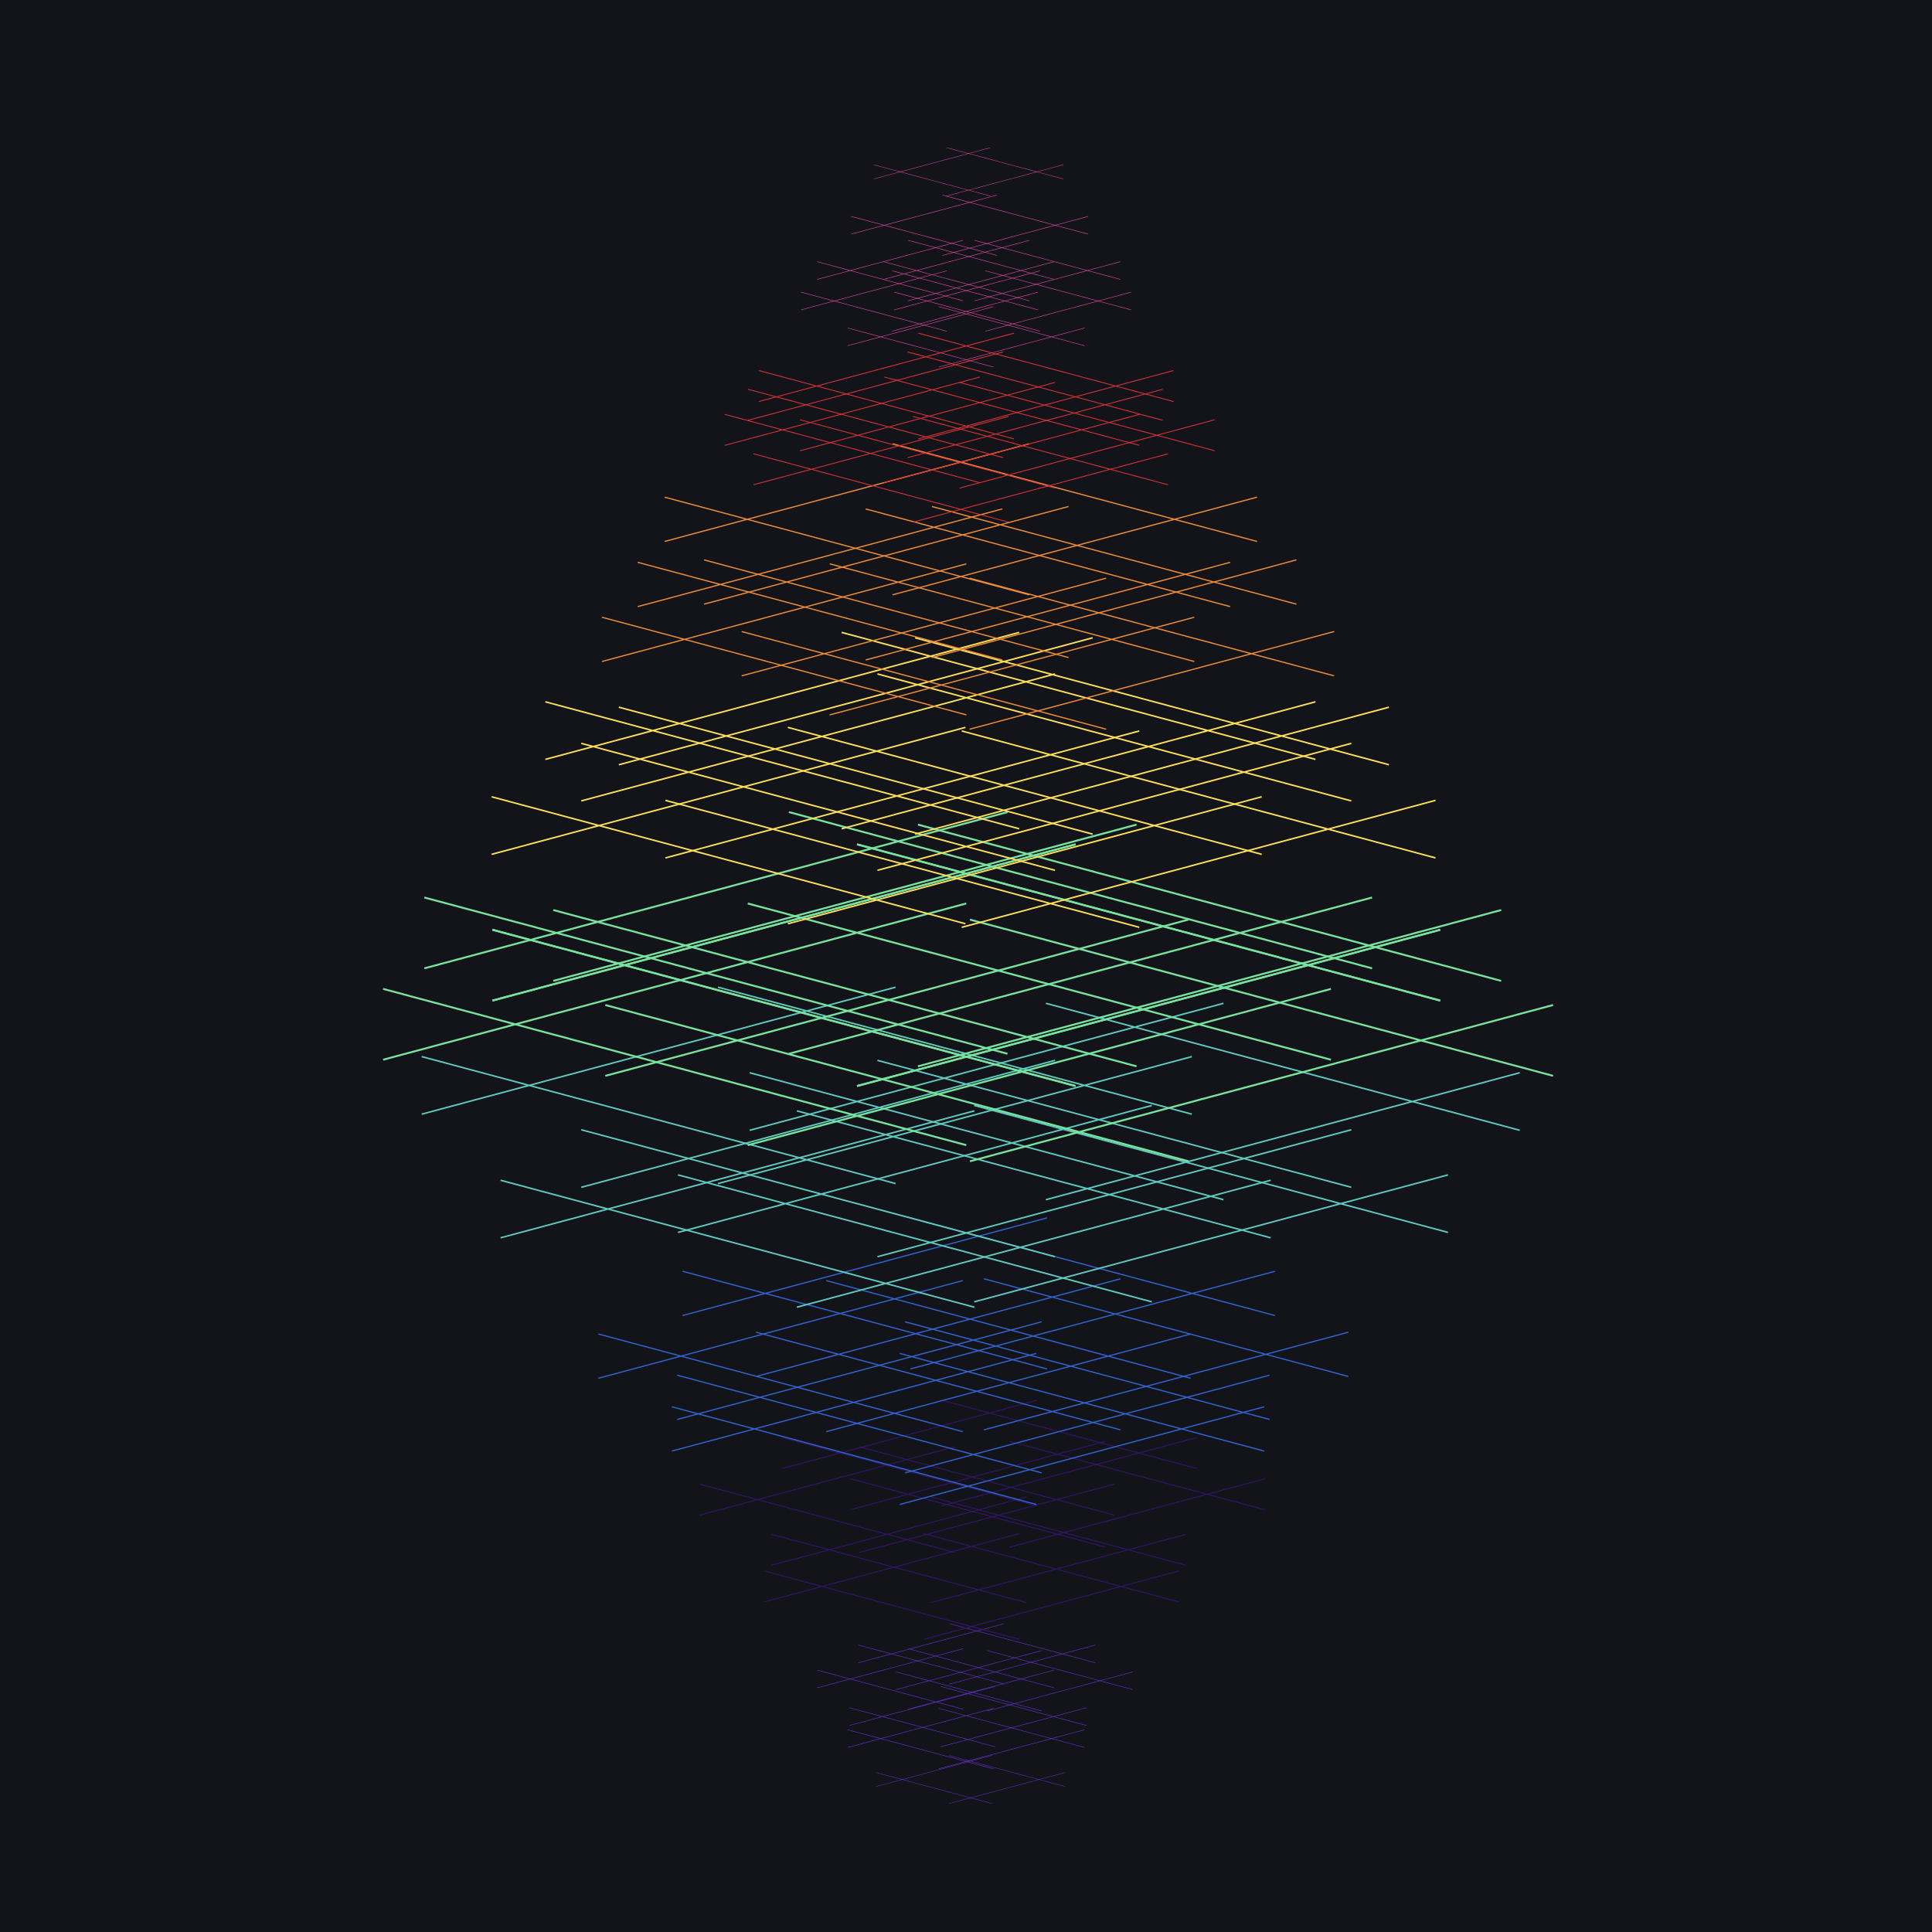<svg xmlns="http://www.w3.org/2000/svg" width="2048" height="2048"><path fill="#12141A" d="M0 0h2048v2048H0z"/><style>#frame-base line{vector-effect:non-scaling-stroke}@media (min-width:1500px){.scale-0-5,.scale-0-875,.scale-1-25,.scale-1-625,.scale-2{stroke-width:4px}}@media (max-width:1499px) and (min-width:1000px){.scale-0-5,.scale-0-875,.scale-1-25,.scale-1-625,.scale-2{stroke-width:3px}}@media (max-width:999px) and (min-width:600px){.scale-0-5,.scale-0-875,.scale-1-25,.scale-1-625,.scale-2{stroke-width:2px}}@media (max-width:599px){.scale-0-5,.scale-0-875,.scale-1-25,.scale-1-625,.scale-2{stroke-width:1px}}</style><defs><g id="frame-base"><path d="M.984 84.836 310.081 2.014M.984 47.29l309.097 82.821M503.34 84.836 194.243 2.014M503.34 47.289l-309.096 82.822" vector-effect="non-scaling-stroke"/></g></defs><g id="frame-9" class="draggable-frame" data-color="#6C31D7" data-scale=".4" transform="translate(928 1859.95)"><use stroke="#6C31D7" class="scale-0-5" href="#frame-base" transform="scale(.4)"/></g><g class="draggable-frame" data-color="#6C31D7" data-scale=".5" transform="translate(898 1809.95)"><use stroke="#6C31D7" class="scale-0-5" href="#frame-base" transform="scale(.5)"/></g><g id="frame-10" class="draggable-frame" data-color="#6C31D7" data-scale=".5" transform="translate(909.397 1720.147)"><use stroke="#6C31D7" class="scale-0-5" href="#frame-base" transform="scale(.5)"/></g><g id="frame-11" class="draggable-frame" data-color="#6C31D7" data-scale=".5" transform="translate(899.9 1786.628)"><use stroke="#6C31D7" class="scale-0-5" href="#frame-base" transform="scale(.5)"/></g><g id="frame-12" class="draggable-frame" data-color="#6C31D7" data-scale=".5" transform="translate(865.709 1746.74)"><use stroke="#6C31D7" class="scale-0-5" href="#frame-base" transform="scale(.5)"/></g><g id="frame-13" class="draggable-frame" data-color="#6C31D7" data-scale=".5" transform="translate(949.286 1748.639)"><use stroke="#6C31D7" class="scale-0-5" href="#frame-base" transform="scale(.5)"/></g><g id="frame-8" class="draggable-frame" data-color="#371471" data-scale=".875" transform="translate(809.198 1623.9)"><use stroke="#371471" class="scale-0-875" href="#frame-base" transform="scale(.875)"/></g><g id="frame-14" class="draggable-frame" data-color="#371471" data-scale=".875" transform="translate(828.193 1482.468)"><use stroke="#371471" class="scale-0-875" href="#frame-base" transform="scale(.875)"/></g><g id="frame-15" class="draggable-frame" data-color="#371471" data-scale=".875" transform="translate(816.796 1585.04)"><use stroke="#371471" class="scale-0-875" href="#frame-base" transform="scale(.875)"/></g><g id="frame-16" class="draggable-frame" data-color="#371471" data-scale=".875" transform="translate(900.373 1526.156)"><use stroke="#371471" class="scale-0-875" href="#frame-base" transform="scale(.875)"/></g><g id="frame-17" class="draggable-frame" data-color="#371471" data-scale=".875" transform="translate(740.817 1531.855)"><use stroke="#371471" class="scale-0-875" href="#frame-base" transform="scale(.875)"/></g><g id="frame-7" class="draggable-frame" data-color="#3263D0" data-scale="1.25" transform="translate(710.9 1432.152)"><use stroke="#3263D0" class="scale-1-25" href="#frame-base" transform="scale(1.25)"/></g><g id="frame-18" class="draggable-frame" data-color="#3263D0" data-scale="1.25" transform="translate(716.598 1398.647)"><use stroke="#3263D0" class="scale-1-25" href="#frame-base" transform="scale(1.25)"/></g><g id="frame-19" class="draggable-frame" data-color="#3263D0" data-scale="1.25" transform="translate(722.296 1288.478)"><use stroke="#3263D0" class="scale-1-25" href="#frame-base" transform="scale(1.25)"/></g><g id="frame-20" class="draggable-frame" data-color="#3263D0" data-scale="1.25" transform="translate(800.175 1353.06)"><use stroke="#3263D0" class="scale-1-25" href="#frame-base" transform="scale(1.25)"/></g><g id="frame-21" class="draggable-frame" data-color="#3263D0" data-scale="1.25" transform="translate(633.021 1354.96)"><use stroke="#3263D0" class="scale-1-25" href="#frame-base" transform="scale(1.25)"/></g><g id="frame-6" class="draggable-frame" data-color="#5FC9BF" data-scale="1.625" transform="translate(614.5 1120.738)"><use stroke="#5FC9BF" class="scale-1-625" href="#frame-base" transform="scale(1.625)"/></g><g id="frame-22" class="draggable-frame" data-color="#5FC9BF" data-scale="1.625" transform="translate(793.05 1060.297)"><use stroke="#5FC9BF" class="scale-1-625" href="#frame-base" transform="scale(1.625)"/></g><g id="frame-23" class="draggable-frame" data-color="#5FC9BF" data-scale="1.625" transform="translate(445.447 1043.202)"><use stroke="#5FC9BF" class="scale-1-625" href="#frame-base" transform="scale(1.625)"/></g><g id="frame-24" class="draggable-frame" data-color="#5FC9BF" data-scale="1.625" transform="translate(717.071 1168.567)"><use stroke="#5FC9BF" class="scale-1-625" href="#frame-base" transform="scale(1.625)"/></g><g id="frame-25" class="draggable-frame" data-color="#5FC9BF" data-scale="1.625" transform="translate(529.024 1174.266)"><use stroke="#5FC9BF" class="scale-1-625" href="#frame-base" transform="scale(1.625)"/></g><g id="frame-5" class="draggable-frame" data-color="#77E39F" data-scale="2" transform="translate(520 891)"><use stroke="#77E39F" class="scale-2" href="#frame-base" transform="scale(2)"/></g><g id="frame-26" class="draggable-frame" data-color="#77E39F" data-scale="2" transform="translate(520 891)"><use stroke="#77E39F" class="scale-2" href="#frame-base" transform="scale(2)"/></g><g id="frame-27" class="draggable-frame" data-color="#77E39F" data-scale="2" transform="translate(584.582 870.106)"><use stroke="#77E39F" class="scale-2" href="#frame-base" transform="scale(2)"/></g><g id="frame-28" class="draggable-frame" data-color="#77E39F" data-scale="2" transform="translate(639.667 970.778)"><use stroke="#77E39F" class="scale-2" href="#frame-base" transform="scale(2)"/></g><g id="frame-29" class="draggable-frame" data-color="#77E39F" data-scale="2" transform="translate(404.132 953.683)"><use stroke="#77E39F" class="scale-2" href="#frame-base" transform="scale(2)"/></g><g id="frame-30" class="draggable-frame" data-color="#77E39F" data-scale="2" transform="translate(447.82 856.81)"><use stroke="#77E39F" class="scale-2" href="#frame-base" transform="scale(2)"/></g><g id="frame-4" class="draggable-frame" data-color="#FCDE5B" data-scale="1.625" transform="translate(614.5 711.138)"><use stroke="#FCDE5B" class="scale-1-625" href="#frame-base" transform="scale(1.625)"/></g><g id="frame-31" class="draggable-frame" data-color="#FCDE5B" data-scale="1.625" transform="translate(519.526 767.779)"><use stroke="#FCDE5B" class="scale-1-625" href="#frame-base" transform="scale(1.625)"/></g><g id="frame-32" class="draggable-frame" data-color="#FCDE5B" data-scale="1.625" transform="translate(654.389 672.805)"><use stroke="#FCDE5B" class="scale-1-625" href="#frame-base" transform="scale(1.625)"/></g><g id="frame-33" class="draggable-frame" data-color="#FCDE5B" data-scale="1.625" transform="translate(576.51 667.107)"><use stroke="#FCDE5B" class="scale-1-625" href="#frame-base" transform="scale(1.625)"/></g><g id="frame-34" class="draggable-frame" data-color="#FCDE5B" data-scale="1.625" transform="translate(703.775 771.578)"><use stroke="#FCDE5B" class="scale-1-625" href="#frame-base" transform="scale(1.625)"/></g><g id="frame-3" class="draggable-frame" data-color="#EF8C37" data-scale="1.25" transform="translate(674.81 536.973)"><use stroke="#EF8C37" class="scale-1-25" href="#frame-base" transform="scale(1.25)"/></g><g id="frame-35" class="draggable-frame" data-color="#EF8C37" data-scale="1.25" transform="translate(745.09 534.388)"><use stroke="#EF8C37" class="scale-1-25" href="#frame-base" transform="scale(1.25)"/></g><g id="frame-36" class="draggable-frame" data-color="#EF8C37" data-scale="1.25" transform="translate(703.302 467.907)"><use stroke="#EF8C37" class="scale-1-25" href="#frame-base" transform="scale(1.25)"/></g><g id="frame-37" class="draggable-frame" data-color="#EF8C37" data-scale="1.25" transform="translate(784.979 610.367)"><use stroke="#EF8C37" class="scale-1-25" href="#frame-base" transform="scale(1.25)"/></g><g id="frame-38" class="draggable-frame" data-color="#EF8C37" data-scale="1.25" transform="translate(636.82 595.171)"><use stroke="#EF8C37" class="scale-1-25" href="#frame-base" transform="scale(1.25)"/></g><g id="frame-2" class="draggable-frame" data-color="#DE3237" data-scale=".875" transform="translate(803.5 351.413)"><use stroke="#DE3237" class="scale-0-875" href="#frame-base" transform="scale(.875)"/></g><g id="frame-39" class="draggable-frame" data-color="#DE3237" data-scale=".875" transform="translate(792.103 371.278)"><use stroke="#DE3237" class="scale-0-875" href="#frame-base" transform="scale(.875)"/></g><g id="frame-40" class="draggable-frame" data-color="#DE3237" data-scale=".875" transform="translate(847.188 403.57)"><use stroke="#DE3237" class="scale-0-875" href="#frame-base" transform="scale(.875)"/></g><g id="frame-41" class="draggable-frame" data-color="#DE3237" data-scale=".875" transform="translate(767.41 397.87)"><use stroke="#DE3237" class="scale-0-875" href="#frame-base" transform="scale(.875)"/></g><g id="frame-42" class="draggable-frame" data-color="#DE3237" data-scale=".875" transform="translate(797.802 439.66)"><use stroke="#DE3237" class="scale-0-875" href="#frame-base" transform="scale(.875)"/></g><g id="frame-1" class="draggable-frame" data-color="#E84AA9" data-scale=".4" transform="translate(925.799 155.74)"><use stroke="#E84AA9" class="scale-0-5" href="#frame-base" transform="scale(.4)"/></g><g class="draggable-frame" data-color="#E84AA9" data-scale=".5" transform="translate(901.799 205.74)"><use stroke="#E84AA9" class="scale-0-5" href="#frame-base" transform="scale(.5)"/></g><g id="frame-43" class="draggable-frame" data-color="#E84AA9" data-scale=".5" transform="translate(935.99 253.755)"><use stroke="#E84AA9" class="scale-0-5" href="#frame-base" transform="scale(.5)"/></g><g id="frame-44" class="draggable-frame" data-color="#E84AA9" data-scale=".5" transform="translate(898 324.036)"><use stroke="#E84AA9" class="scale-0-5" href="#frame-base" transform="scale(.5)"/></g><g id="frame-45" class="draggable-frame" data-color="#E84AA9" data-scale=".5" transform="translate(947.386 286.047)"><use stroke="#E84AA9" class="scale-0-5" href="#frame-base" transform="scale(.5)"/></g><g id="frame-46" class="draggable-frame" data-color="#E84AA9" data-scale=".5" transform="translate(848.614 286.047)"><use stroke="#E84AA9" class="scale-0-5" href="#frame-base" transform="scale(.5)"/></g><g id="frame-47" class="draggable-frame" data-color="#E84AA9" data-scale=".5" transform="translate(865.709 253.756)"><use stroke="#E84AA9" class="scale-0-5" href="#frame-base" transform="scale(.5)"/></g><script>// Optional: Add JavaScript to dynamically adjust stroke width based on the SVG&apos;s current size
    function updateStrokeWidths() {
      const svgWidth = document.querySelector(&apos;svg&apos;).getBoundingClientRect().width;
      const lines = document.querySelectorAll(&apos;#frame-base line&apos;);
      let strokeWidth;
      
      if (svgWidth &gt; 1500) {
        strokeWidth = 4;
      } else if (svgWidth &gt; 1000) {
        strokeWidth = 3;
      } else if (svgWidth &gt; 600) {
        strokeWidth = 2;
      } else {
        strokeWidth = 1;
      }
      
      document.documentElement.style.setProperty(&apos;--stroke-width&apos;, strokeWidth + &apos;px&apos;);
    }
    
    // Uncomment the following lines if you want to use JavaScript for dynamic updates
    // window.addEventListener(&apos;resize&apos;, updateStrokeWidths);
    // document.addEventListener(&apos;DOMContentLoaded&apos;, updateStrokeWidths);</script></svg>